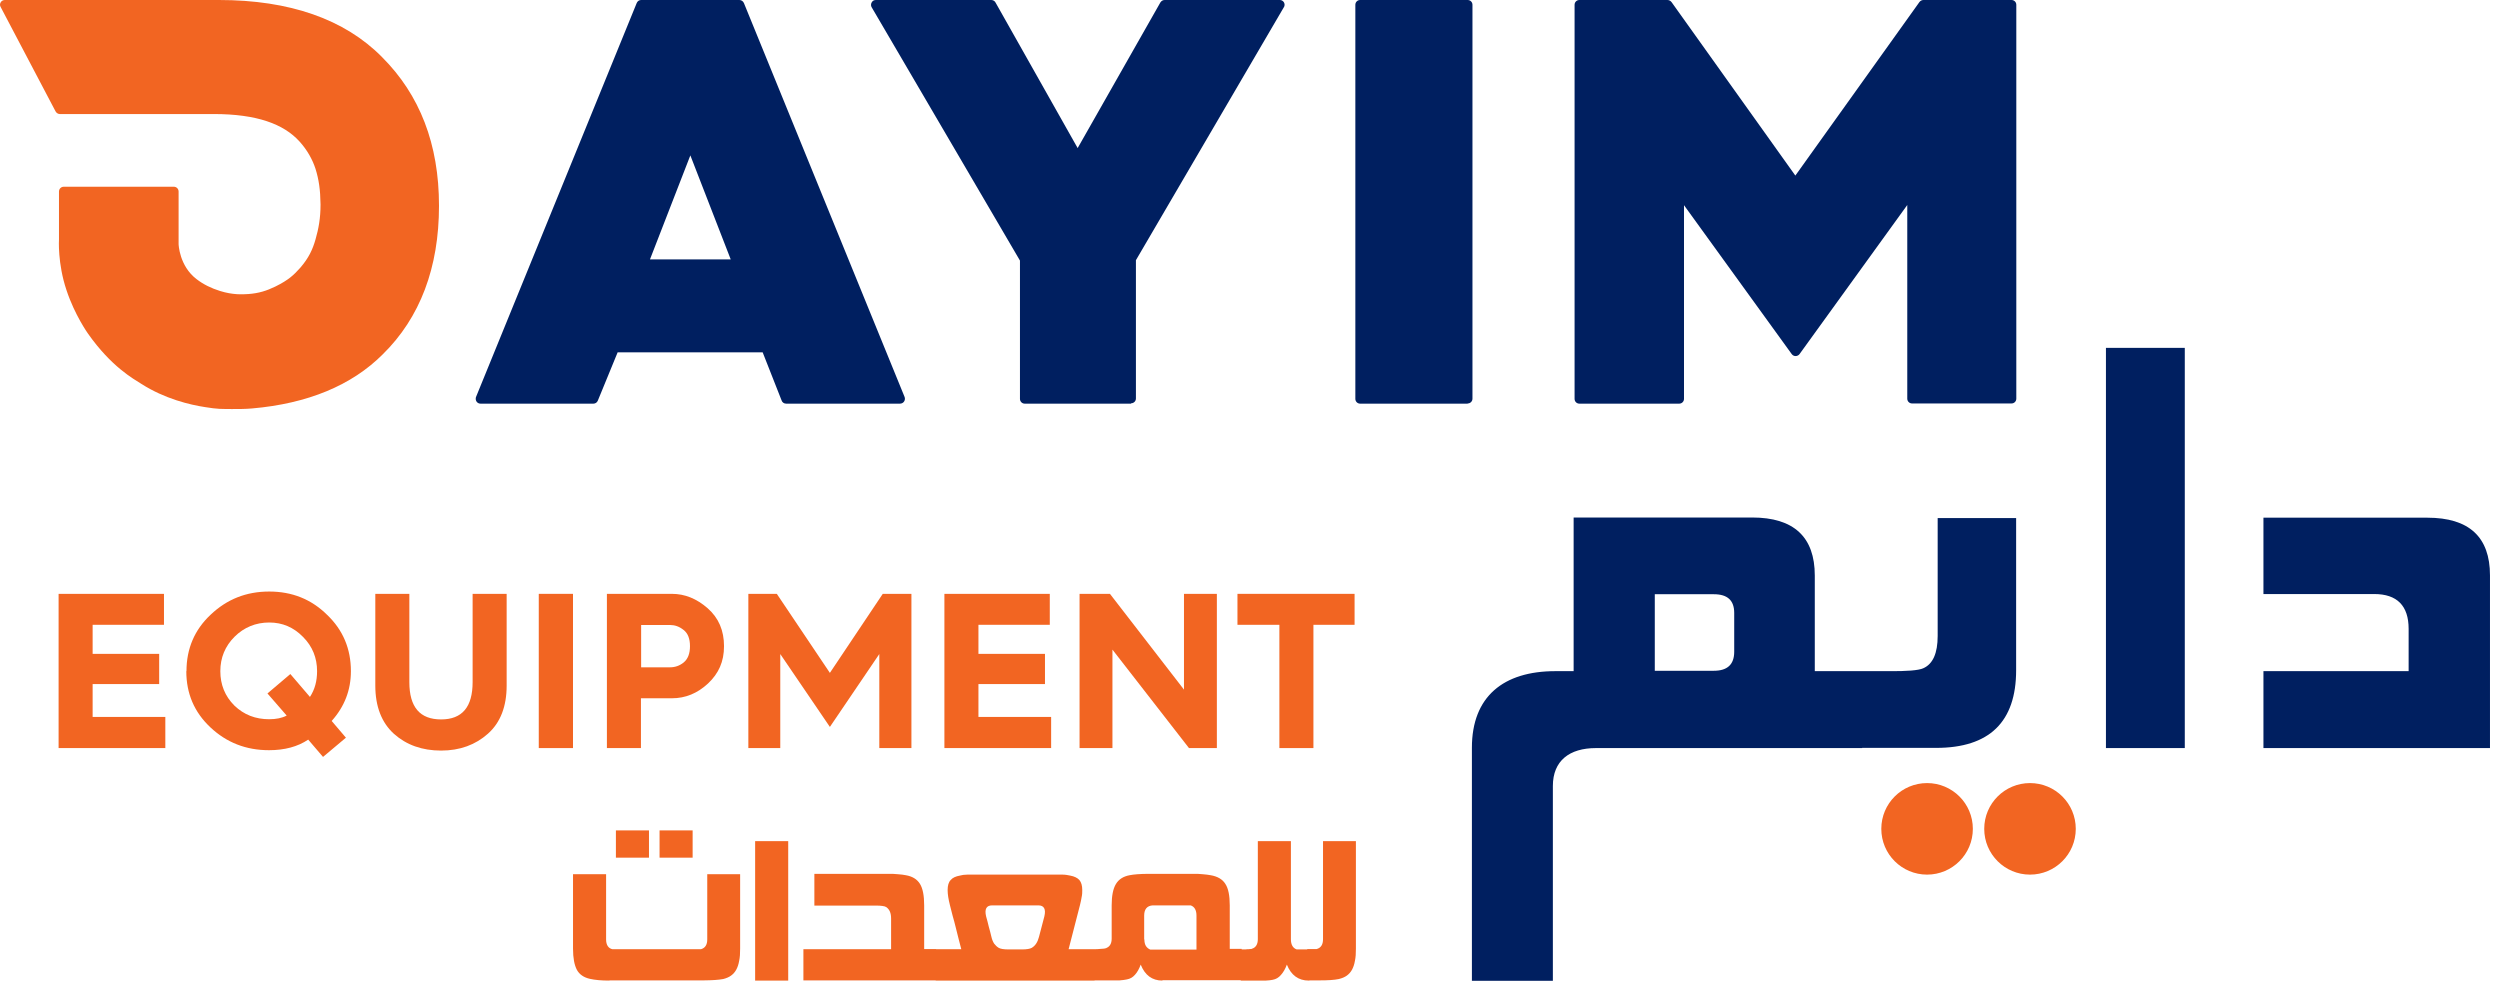 <svg xmlns="http://www.w3.org/2000/svg" width="130" height="51" viewBox="0 0 130 51" fill="none"><g clip-path="url(#clip0_1_233883)"><path d="M35.898 8.08L33.798 13.49H37.998L35.898 8.08ZM58.818 20.99H53.288C53.148 20.99 53.038 20.88 53.038 20.74V13.55L45.328 0.38C45.258 0.26 45.298 0.11 45.418 0.03C45.458 0.01 45.498 0 45.548 0H51.548C51.648 0 51.738 0.06 51.778 0.15L56.038 7.7L60.338 0.13C60.388 0.05 60.468 0 60.558 0H66.548C66.688 0 66.798 0.11 66.798 0.25C66.798 0.3 66.788 0.34 66.758 0.38L59.068 13.53V20.72C59.068 20.86 58.958 20.97 58.818 20.97V20.99ZM76.318 20.99H70.728C70.588 20.99 70.478 20.88 70.478 20.74V0.25C70.478 0.11 70.588 0 70.728 0H76.318C76.458 0 76.568 0.11 76.568 0.25V20.73C76.568 20.87 76.458 20.98 76.318 20.98V20.99ZM87.298 20.99H82.128C81.988 20.99 81.878 20.88 81.878 20.74V0.25C81.878 0.11 81.988 0 82.128 0H86.708C86.798 0 86.878 0.05 86.928 0.12L93.358 9.13L99.808 0.11C99.858 0.04 99.938 0 100.018 0H104.598C104.738 0 104.848 0.11 104.848 0.25V20.73C104.848 20.87 104.738 20.98 104.598 20.98H99.428C99.288 20.98 99.178 20.87 99.178 20.73V10.66L93.578 18.41C93.498 18.52 93.338 18.55 93.228 18.47C93.208 18.45 93.178 18.43 93.168 18.41L87.568 10.67V20.74C87.568 20.88 87.458 20.99 87.318 20.99H87.298ZM30.878 20.99H24.988C24.848 20.99 24.738 20.88 24.738 20.74C24.738 20.7 24.738 20.67 24.758 20.63L33.108 0.16C33.148 0.06 33.238 0 33.338 0H38.448C38.558 0 38.648 0.07 38.688 0.17L47.038 20.64C47.088 20.77 47.028 20.92 46.898 20.97C46.868 20.98 46.838 20.99 46.798 20.99H40.878C40.768 20.99 40.668 20.92 40.638 20.81L39.658 18.32H32.118L31.088 20.83C31.048 20.93 30.958 20.99 30.858 20.99H30.878Z" fill="#001F60"></path><path d="M19.858 2.96C17.918 1 15.068 0 11.387 0H0.247C0.158 0 0.077 0.05 0.037 0.12C-0.013 0.2 -0.013 0.29 0.037 0.37L2.888 5.79C2.928 5.87 3.018 5.93 3.107 5.93H11.117C13.357 5.93 14.748 6.45 15.568 7.35C15.977 7.8 16.247 8.29 16.407 8.78C16.578 9.33 16.657 9.85 16.668 10.63C16.668 11.35 16.567 11.89 16.407 12.45C16.258 12.97 16.058 13.41 15.617 13.92C15.277 14.3 15.008 14.56 14.318 14.9C13.867 15.12 13.457 15.25 12.918 15.29C12.598 15.31 12.107 15.34 11.438 15.13C10.988 14.99 10.578 14.79 10.227 14.52C9.318 13.83 9.287 12.7 9.287 12.69V9.96C9.287 9.82 9.178 9.71 9.037 9.71H3.317C3.178 9.71 3.067 9.82 3.067 9.96V12.45C3.067 12.45 2.987 13.69 3.458 15.09C3.888 16.39 4.577 17.35 4.577 17.35C5.787 19.07 6.938 19.7 7.348 19.96C8.568 20.74 9.877 21.05 10.668 21.17C10.967 21.22 11.217 21.25 11.418 21.26C11.678 21.27 11.867 21.27 12.068 21.27C12.447 21.27 12.748 21.27 13.098 21.24C15.998 20.99 18.288 20.04 19.898 18.43C21.848 16.52 22.828 13.91 22.828 10.7C22.828 7.49 21.828 4.93 19.867 2.97L19.858 2.96Z" fill="#F26522"></path><path d="M8.607 38.9H3.047V30.88H8.527V32.49H4.817V34H8.277V35.57H4.817V37.28H8.597V38.89L8.607 38.9Z" fill="#F26522"></path><path d="M9.697 34.9C9.697 33.73 10.117 32.75 10.947 31.97C11.797 31.16 12.807 30.76 13.998 30.76C15.188 30.76 16.188 31.16 17.008 31.97C17.837 32.76 18.247 33.74 18.247 34.9C18.247 35.88 17.918 36.74 17.247 37.49L17.988 38.36L16.797 39.36L16.027 38.46C15.477 38.83 14.797 39.01 13.988 39.01C12.787 39.01 11.777 38.61 10.938 37.82C10.098 37.03 9.688 36.06 9.688 34.9H9.697ZM13.998 37.4C14.357 37.4 14.658 37.34 14.908 37.21L13.908 36.06L15.098 35.05L16.117 36.24C16.367 35.86 16.488 35.42 16.488 34.9C16.488 34.21 16.247 33.61 15.758 33.12C15.268 32.62 14.688 32.37 13.998 32.37C13.307 32.37 12.688 32.62 12.197 33.11C11.707 33.6 11.457 34.2 11.457 34.9C11.457 35.6 11.697 36.2 12.188 36.69C12.688 37.17 13.287 37.4 13.998 37.4Z" fill="#F26522"></path><path d="M19.516 35.65V30.88H21.286V35.47C21.286 36.77 21.836 37.41 22.936 37.41C24.036 37.41 24.576 36.76 24.576 35.47V30.88H26.346V35.65C26.346 36.73 26.026 37.57 25.376 38.15C24.726 38.73 23.916 39.03 22.936 39.03C21.956 39.03 21.136 38.74 20.486 38.16C19.846 37.58 19.516 36.74 19.516 35.65Z" fill="#F26522"></path><path d="M29.796 38.9H28.016V30.88H29.796V38.9Z" fill="#F26522"></path><path d="M33.339 38.9H31.559V30.88H34.939C35.609 30.88 36.229 31.13 36.799 31.63C37.369 32.13 37.649 32.79 37.649 33.6C37.649 34.41 37.369 35.02 36.819 35.54C36.269 36.05 35.649 36.31 34.939 36.31H33.329V38.9H33.339ZM33.339 32.49V34.7H34.849C35.099 34.7 35.339 34.62 35.549 34.45C35.769 34.27 35.879 33.99 35.879 33.6C35.879 33.21 35.769 32.93 35.549 32.76C35.329 32.58 35.089 32.5 34.849 32.5H33.339V32.49Z" fill="#F26522"></path><path d="M40.574 38.9H38.914V30.88H40.394L43.154 34.99L45.904 30.88H47.394V38.9H45.724V34.01L43.154 37.8L40.574 34.01V38.9Z" fill="#F26522"></path><path d="M54.669 38.9H49.109V30.88H54.589V32.49H50.879V34H54.339V35.57H50.879V37.28H54.659V38.89L54.669 38.9Z" fill="#F26522"></path><path d="M57.847 38.9H56.137V30.88H57.717L61.567 35.86V30.88H63.277V38.9H61.827L57.847 33.78V38.9Z" fill="#F26522"></path><path d="M68.298 38.9H66.528V32.49H64.348V30.88H70.438V32.49H68.298V38.9Z" fill="#F26522"></path><path d="M67.977 50.99V49.35H68.467C68.687 49.29 68.797 49.12 68.797 48.84V43.74H70.507V49.33C70.507 49.57 70.497 49.78 70.457 49.96C70.427 50.14 70.377 50.29 70.307 50.42C70.237 50.55 70.147 50.65 70.037 50.73C69.927 50.81 69.787 50.87 69.617 50.91C69.377 50.96 69.047 50.98 68.617 50.98H67.967L67.977 50.99ZM67.127 48.84C67.127 49.12 67.227 49.3 67.427 49.37H68.087V50.99H68.057C67.517 50.99 67.137 50.71 66.917 50.16C66.837 50.38 66.727 50.57 66.607 50.7C66.487 50.84 66.347 50.92 66.177 50.95C66.097 50.97 65.977 50.98 65.827 50.99C65.667 50.99 65.467 50.99 65.237 50.99H64.517V49.37C64.567 49.37 64.627 49.37 64.687 49.37C64.747 49.37 64.797 49.37 64.857 49.36C64.907 49.36 64.957 49.36 65.007 49.35C65.047 49.35 65.077 49.35 65.097 49.34H65.087C65.297 49.28 65.407 49.11 65.407 48.84V43.74H67.127V48.85V48.84ZM65.137 49.31C65.137 49.31 65.137 49.32 65.117 49.32H65.137V49.31ZM60.447 50.99C59.907 50.99 59.537 50.71 59.317 50.16C59.237 50.38 59.137 50.56 59.017 50.69C58.897 50.83 58.757 50.9 58.597 50.93C58.497 50.95 58.377 50.97 58.217 50.98C58.057 50.98 57.867 50.98 57.637 50.98H56.917V49.36C57.027 49.36 57.137 49.35 57.257 49.34C57.377 49.34 57.457 49.32 57.507 49.31H57.487C57.697 49.25 57.807 49.08 57.807 48.81V47.08C57.807 46.59 57.877 46.22 58.027 45.97C58.177 45.72 58.417 45.57 58.747 45.51C58.857 45.49 58.987 45.47 59.147 45.46C59.307 45.45 59.487 45.44 59.687 45.44H62.067C62.237 45.44 62.397 45.44 62.547 45.46C62.697 45.47 62.827 45.49 62.947 45.51C63.307 45.57 63.567 45.72 63.717 45.96C63.877 46.2 63.947 46.58 63.947 47.08V49.34H64.567V50.97H60.447V50.99ZM59.507 48.85C59.507 48.99 59.537 49.11 59.587 49.19C59.637 49.27 59.717 49.34 59.817 49.38H62.217V47.61C62.217 47.33 62.117 47.15 61.917 47.08H59.937C59.647 47.1 59.497 47.28 59.497 47.61V48.85H59.507ZM57.527 49.31C57.527 49.31 57.517 49.32 57.507 49.32H57.527V49.31ZM48.657 49.36H49.987C49.947 49.2 49.897 49.01 49.847 48.82C49.797 48.62 49.747 48.42 49.697 48.22C49.647 48.02 49.597 47.82 49.537 47.62C49.487 47.42 49.437 47.24 49.397 47.07C49.357 46.91 49.327 46.77 49.307 46.64C49.287 46.51 49.277 46.39 49.277 46.28C49.277 46.05 49.327 45.87 49.437 45.76C49.537 45.64 49.697 45.57 49.917 45.53C50.027 45.5 50.147 45.48 50.307 45.48C50.457 45.48 50.637 45.48 50.827 45.48H54.727C54.927 45.48 55.107 45.48 55.257 45.48C55.407 45.48 55.537 45.51 55.647 45.53C55.867 45.57 56.027 45.65 56.127 45.76C56.227 45.88 56.277 46.05 56.277 46.28C56.277 46.39 56.277 46.51 56.247 46.64C56.227 46.77 56.197 46.91 56.157 47.07L55.567 49.36H56.917V50.99H48.657V49.36ZM51.587 47.08C51.297 47.08 51.187 47.27 51.277 47.65C51.327 47.83 51.377 48.01 51.417 48.19C51.467 48.37 51.517 48.55 51.557 48.73C51.587 48.86 51.637 48.98 51.697 49.07C51.767 49.16 51.837 49.23 51.937 49.29C52.027 49.34 52.187 49.37 52.437 49.37H53.147C53.387 49.37 53.557 49.34 53.647 49.29C53.837 49.18 53.957 48.99 54.027 48.72L54.307 47.65C54.397 47.27 54.287 47.08 53.997 47.08H51.607H51.587ZM41.777 49.36H46.337V47.76C46.337 47.48 46.257 47.29 46.087 47.17C46.037 47.14 45.977 47.12 45.887 47.11C45.807 47.1 45.697 47.09 45.587 47.09H42.347V45.44H46.187C46.377 45.44 46.547 45.44 46.697 45.46C46.857 45.47 46.987 45.49 47.097 45.51C47.447 45.57 47.687 45.72 47.837 45.96C47.987 46.2 48.057 46.58 48.057 47.08V49.35H48.677V50.98H41.777V49.35V49.36ZM40.987 50.99H39.267V43.74H40.987V50.99ZM31.687 50.99C31.277 50.99 30.937 50.96 30.677 50.9C30.357 50.83 30.127 50.67 29.997 50.43C29.867 50.18 29.797 49.82 29.797 49.33V45.46H31.517V48.85C31.517 49.13 31.627 49.31 31.847 49.36H36.447C36.667 49.3 36.777 49.13 36.777 48.85V45.46H38.487V49.33C38.487 49.57 38.477 49.78 38.437 49.96C38.407 50.14 38.357 50.29 38.287 50.42C38.217 50.55 38.127 50.65 38.017 50.73C37.907 50.81 37.767 50.87 37.607 50.91C37.487 50.93 37.347 50.95 37.177 50.96C37.007 50.97 36.817 50.98 36.597 50.98H31.697L31.687 50.99ZM33.747 44.6H32.027V43.18H33.747V44.6ZM36.017 44.6H34.297V43.18H36.017V44.6Z" fill="#F26522"></path><path d="M90.179 33.9V31.87C90.179 31.22 89.829 30.9 89.119 30.9H86.049V34.88H89.119C89.829 34.88 90.179 34.55 90.179 33.89M113.609 38.9H109.509V18.09H113.609V38.9ZM129.479 38.9H117.699V34.9H125.249V32.7C125.249 31.5 124.649 30.89 123.459 30.89H117.699V26.92H126.219C128.389 26.92 129.479 27.92 129.479 29.92V38.9ZM96.839 38.9H82.989C81.609 38.9 80.749 39.56 80.749 40.87V51H76.539V38.88C76.539 36.22 78.179 34.9 80.879 34.9H81.829V26.91H91.109C93.279 26.91 94.369 27.92 94.369 29.93V34.9H98.179C99.159 34.91 99.769 34.86 100.009 34.75C100.509 34.53 100.759 33.97 100.759 33.07V26.94H104.839V34.85C104.839 37.54 103.449 38.89 100.679 38.89H96.829L96.839 38.9Z" fill="#001F60"></path><path d="M100.208 45.48C101.518 45.48 102.588 44.42 102.588 43.1C102.588 41.78 101.518 40.72 100.208 40.72C98.898 40.72 97.828 41.78 97.828 43.1C97.828 44.42 98.898 45.48 100.208 45.48Z" fill="#F26522"></path><path d="M105.56 45.48C106.87 45.48 107.94 44.42 107.94 43.1C107.94 41.78 106.87 40.72 105.56 40.72C104.25 40.72 103.18 41.78 103.18 43.1C103.18 44.42 104.25 45.48 105.56 45.48Z" fill="#F26522"></path></g><defs><clipPath id="clip0_1_233883"><rect width="129.48" height="51" fill="white"></rect></clipPath></defs></svg>